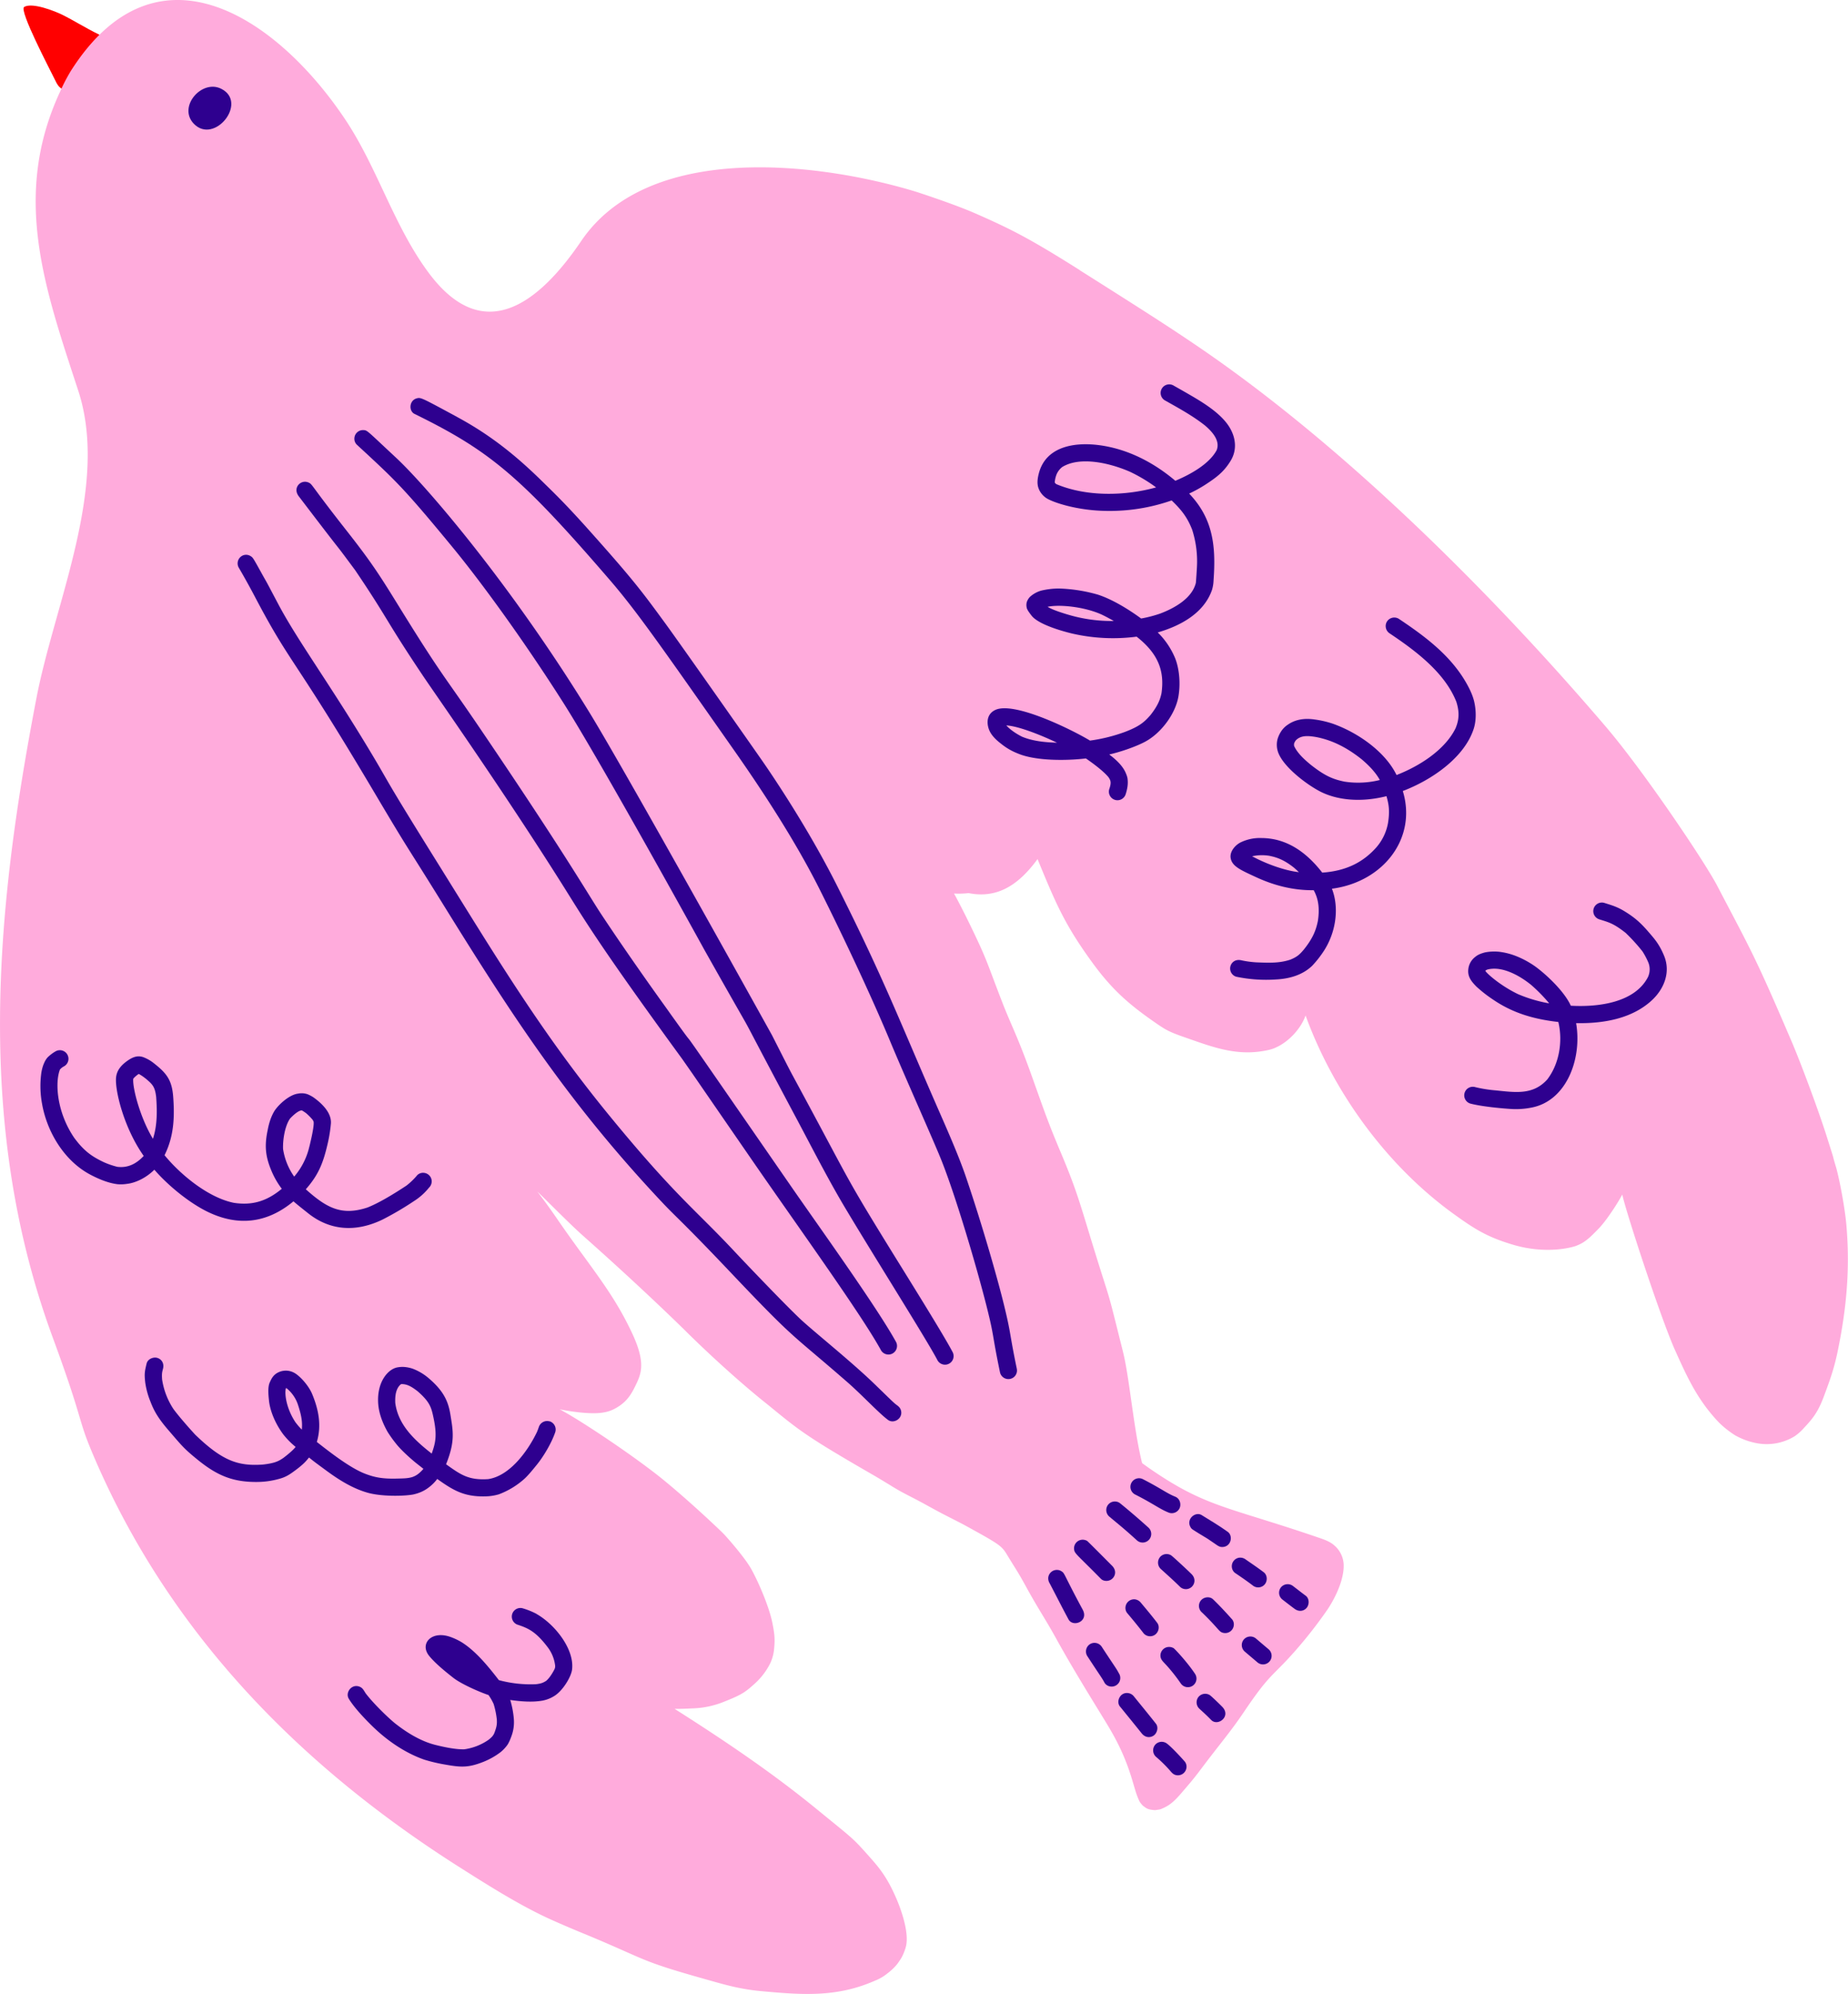 <svg viewBox="0 0 1358.69 1465.74" xmlns="http://www.w3.org/2000/svg" data-name="Слой 1" id="Слой_1"><defs><style>.cls-1{fill:red;}.cls-2{fill:#ffabdc;}.cls-3{fill:#2e008f;}</style></defs><title>element</title><path d="M17.76,5.11c6.08-3.62,23,3.32,27.39,5.44,9.32,4.55,18,10.2,27.4,14.69,4.24,2,1.7,9.37.29,13.89-2.62,8.39-11.42,13-18.11,22-.92,1.24-2.26,4.62-5.65,4.81-5.21.3-7.09-4-8.83-7.58C37.09,51.79,13.75,7.5,17.76,5.11Z" class="cls-1"></path><path d="M793.8,198.51c-37-23.34-50.45-30.08-76.41-41.51-16.72-7.34-44.45-16.23-44-16.09C601.22,119,476.78,104.23,427.32,177.17c-31.06,45.81-71.76,77.71-112.19,23.31-25.74-34.64-37.51-77.06-61.44-112.86C204.3,13.76,115.6-47.72,52.1,52.11a129.94,129.94,0,0,0-7.77,14.94C8.38,144.14,33.07,212.26,57.54,287.21c23,70.4-17.4,156.22-30.78,226.14v0c-30.48,158.51-44.83,315.18,12,469.79,22.53,61.19,18.23,59,28.74,84,55.5,132,152.48,231,272.21,306.59,21.71,13.76,43.86,27.61,65.44,37.34,12.23,5.51,25.71,11,25.56,10.92,46.55,19.34,38.33,19,89.67,33.39,12.08,3.41,23.48,6.82,39.13,8.26,30.5,2.8,55.68,4.69,83.69-7.64a34.21,34.21,0,0,0,9.26-5.39,42.54,42.54,0,0,0,6.84-6.43c1.3-1.6,3.38-4.88,3.3-4.75a36.8,36.8,0,0,0,3.11-7.36c3.24-9.51-2.46-26.58-6.48-36-6.34-14.82-11.78-21.93-18.94-30-13.81-15.61-12.21-13.6-39.84-36.21-33.17-27.12-67.89-50.47-104.46-73.71,4.85.09,9.4-.19,14.22-.38a66.89,66.89,0,0,0,22.78-5.13c12.72-5,15.4-7.13,22.09-13.19a50.57,50.57,0,0,0,11.35-15.07,32.36,32.36,0,0,0,2.8-11.32c.65-7.13,0-11.2-1.36-18.09-2.38-11.88-10.16-29.85-15.32-39.22s-19.51-25.31-21-26.74c-11.24-10.94-34.58-32.27-50.23-44.29-22.36-17.2-52.52-37-65.32-44.25-5.21-3-5-2.71-4.21-2.47,8.24,1.75,23.63,3.89,32,2.26a25.19,25.19,0,0,0,8.16-2.72c7.47-4,11.23-8.73,14.83-16.09,4.6-9.35,8.52-17.17-2.34-40.08-9.75-20.67-20.06-35.08-35.24-55.91-21.16-28.9-19.8-28.68-34.15-47.63,10.41,10.12,24.57,24.56,33.86,32.77,46.18,40.94,77.41,72,75.42,70.07,34.32,33.79,59.7,53.5,59.57,53.4,23.63,19.28,27.42,22.93,77,51.56,5.29,3,15.26,9.15,15.12,9.07,10.14,6.15,12.2,6.48,26.7,14.51,13.65,7.56,19.32,10,27.28,14.33,28,15.4,26.4,14.85,31.81,23.68,7.26,11.79,6.91,10.84,12.73,21.43,9,16.38,14,23.36,22.13,38.09,14.61,26.54,33.57,56.21,39.92,67.17,13.15,22.65,16,38.21,19.07,47.12a53.53,53.53,0,0,0,2.29,5.47c.7,1,1.44,1.88,2.21,2.75,2.85,2.13,3.68,3,9.15,3.37,3.21-.51,3.44-.46,4.48-.89,4-1.75,7.58-3.28,14.3-11.11,9.35-10.83,10.62-12.51,16.25-20,13.37-17.7,20.58-25.88,30.19-40.15,19.73-29.29,20.77-25.52,38.32-45.61A330.2,330.2,0,0,0,976,1183.13c6.11-9.13,12.29-22.44,11.9-33.09a19.69,19.69,0,0,0-6.76-13.92c-3.13-2.87-7.28-4.33-11.24-5.68-67.84-23.26-83.15-22.25-125-51.2-1.53-1.08-5.33-3.82-5.19-3.73-5.82-23.19-8.67-56.28-13-77.17-.81-3.91-2.74-11.36-2.69-11.15-8.1-32.47-7.85-31.5-12.88-47.29-16.46-51.75-17.1-59.21-31.09-92.37-9.76-23.16-12.06-30.28-21.57-56.87-10.45-29.24-14.92-36.64-21.71-54.2-11.13-28.71-10.66-29.85-22.11-53.63-8.25-17.15-13.33-26.18-13.24-26a64.64,64.64,0,0,0,10.72-.32c21.84,4.36,37.38-6.84,50.69-25,13.49,32.8,20.07,48.46,40.72,76.68,14.55,19.87,27,30.44,45.31,43.19,8.25,5.74,10.69,7.13,22,11.07,18.76,6.51,36.19,13.53,56.83,10.3,7.19-1.12,9.06-2.1,11.52-3.3,9.39-4.58,17.74-14.34,20.67-23,20.25,55.72,59.21,110.26,109.54,146.38,15.06,10.82,23.91,16.35,42.11,21.89,28.31,8.65,48.77.52,46.7,1.29,3.86-1.44,7.31-3.11,12.75-8.47,5.17-5.1,7.8-7.55,15.16-18.56,2.49-3.75,4.65-7.3,6.59-10.86,2.94,13.46,28.38,91.14,38.73,114.22,9.24,20.59,16.71,36.88,32.27,53.25a71.27,71.27,0,0,0,11.92,9.45,51.47,51.47,0,0,0,16.92,6,39.37,39.37,0,0,0,26.85-5.25,36.27,36.27,0,0,0,7-6.26c6.84-7.22,10.42-12.16,14.36-22.63,4.88-13,8-21.71,10.71-35.5,5.8-28.65,8.91-57.69,6-91-1.14-13.14-5.34-34.94-7.77-43-3.92-13.12,1.17,2.72-6.62-21.85-6.57-20.79-19.65-55.5-25.87-70-27.18-63.47-29.7-66.62-54.77-114.56-9.35-17.88-54.2-84.47-82-117-85.14-99.61-194.65-208.55-303.17-281.63-16.11-10.86-29.58-19.73-83.61-53.84Z" class="cls-2"></path><path d="M162.65,65.26c-14.28-7.19-32.1,13.19-20.2,25.65,15.06,15.77,40.2-15.58,20.2-25.65Z" class="cls-3"></path><path d="M874.75,290.22c-3.86-2.25-7.74-4.45-11.63-6.64a6.32,6.32,0,1,0-6.69,10.72c10.18,5.73,20.52,11.33,29.69,18.62,5.53,4.77,11.06,11.18,8.4,18-5.53,10.32-19.64,18-30.39,22.49-14.9-12.6-32.47-22.09-51.91-25.55-20.54-3.65-42.89-.39-48.35,19.76-1.8,6.67-1.12,10.08.58,13.29a15.26,15.26,0,0,0,4.49,5c4.45,3.16,22.65,9.43,44.66,9.65a137.84,137.84,0,0,0,47.81-7.69c7.11,6.79,11.53,12.34,15.1,21.52A76.21,76.21,0,0,1,880,417c-.06,1.52-.6,9.86-.78,11.45-2.74,11.22-15.36,18.47-26.2,22.57A94.4,94.4,0,0,1,839,454.66c-9.11-6.69-21.08-14.08-31.87-17.57a115.81,115.81,0,0,0-28.66-4.49,56.56,56.56,0,0,0-13,1.57,20.65,20.65,0,0,0-8.2,4.56,10.2,10.2,0,0,0-2.36,3.88,8.17,8.17,0,0,0-.09,3.87c.15,1.67,2.51,4.63,3.56,6,4.91,6.42,21.75,11.25,29.54,13.15A134.09,134.09,0,0,0,835.67,468c16.48,12.93,20.49,25.8,18.3,41.52-1,4.85-2.85,9.4-8.09,16.08-4.81,5.55-8.55,8.52-19,12.5a122.55,122.55,0,0,1-25.47,6.3c-13-7.86-55.61-29-69.56-22.56-5.38,2.43-6.72,7.73-5.11,13.29s6.53,9.45,9.48,11.75a45.58,45.58,0,0,0,12,6.95c12.79,5.53,35.54,5.45,50.15,3.69,4.68,3.2,13,9.29,16.7,13.9,1.42,2.26,2.26,3.58.49,8.63a6.31,6.31,0,1,0,12.06,3.75,32.83,32.83,0,0,0,1.34-5.64,21.58,21.58,0,0,0,0-6.06,14.46,14.46,0,0,0-1-3.19c-2.17-5.79-7.5-10.6-12.42-14.3,7.86-1.75,19.27-5.6,26.24-9.31,12.17-6.46,22.31-20.66,24.56-33,1.6-8.78,1-19.8-2.27-28.25a57.29,57.29,0,0,0-12.87-19.15c17.16-5,34-14.33,39.89-31.26a27.69,27.69,0,0,0,1.14-7.06c1.81-25-.23-45.22-17.94-63.76a99.23,99.23,0,0,0,12.6-7c7.92-5.2,13-9.16,17.75-16.84,4.65-7.41,4.25-16,0-23.72-5.92-10.85-19.85-19.19-29.81-25ZM850,358.28c-23.49,6.49-51.37,6.81-73.31-2.37a3.37,3.37,0,0,1-1.22-1.25,19.73,19.73,0,0,1,1.5-6.31,13.84,13.84,0,0,1,4-5.05c13.3-8.15,35.41-2.82,49.77,3.47A116.86,116.86,0,0,1,850,358.28Zm-74.68-4.8c.12,1.42,0,.69,0,0Zm43.55,103a112.11,112.11,0,0,1-33.66-4.68c-4.12-1.22-11.38-3.49-15-5.75,8.42-1.83,26.34-.2,39.3,5.49q4.78,2.26,9.36,4.94Zm-41.74,89.46c-8.72-.24-17.75-1.11-25.67-4.39-3.48-1.72-8.59-4.89-11.6-8.31,10,.58,28.19,8.39,37.27,12.7Z" class="cls-3"></path><path d="M1019.72,456.89a6.4,6.4,0,0,0,2,8.71c19.15,12.82,40.51,28.8,49,50.24,2.59,8.06,1.84,13.76-.58,19.55-7.89,16-26.74,27.89-43.37,34.32-8.24-17-28.12-31.05-46.8-37.71a72.36,72.36,0,0,0-13.49-3.12c-8.31-1.25-14.79.44-19.52,3.74a17,17,0,0,0-5,4.94,21.32,21.32,0,0,0-2.7,5.82,16.38,16.38,0,0,0,0,8.17c2.73,11.06,21,24.93,31.36,30.27,11.37,5.86,28.52,8.52,48.74,3.43,1.87,6.42,2.46,11.25,1.13,19.74a37.33,37.33,0,0,1-8.18,17.45c-9.46,10.88-21.92,17.78-40.17,19-11.53-14.82-25.89-25.29-44.59-25.41a32.46,32.46,0,0,0-15,3c-4,1.78-8.58,6.73-7.74,11.7,1,6,6.94,8.64,18.56,14,13.34,6.21,27.69,9.86,42.49,9.64,3.86,7,4.29,14.4,3.1,22.44-1.43,7.19-3.8,13-10.37,21.22-3.3,3.91-5.12,5.4-9.84,7.38-7.57,2.49-14.24,2.45-24.93,2a71.05,71.05,0,0,1-11.2-1.52c-4.09-.93-7,1.22-7.91,4.16a6.32,6.32,0,0,0,4.16,7.91A107.26,107.26,0,0,0,938,720c9.74-.47,19.6-3.16,26.77-10.1a77.55,77.55,0,0,0,8.8-11.27c9.36-14.75,10.73-32.54,5.69-45.34,37.84-5,62.71-37.13,52.11-71.83,20.9-7.94,45.06-24.25,52.08-45.57,1.67-5,2.22-12.38.37-20.31-1.36-5.85-4.83-12.21-8-17.25-11.67-18.29-29.12-31.25-47.37-43.44a6.36,6.36,0,0,0-8.71,2Zm-18.61,101.24c5.06,4.29,10.2,9.44,13.36,15.24a65.83,65.83,0,0,1-25.92,1.2c-8.43-1.71-14.5-4.15-25.24-12.71-4.45-3.71-9.5-8.29-11.86-13.54a7.37,7.37,0,0,1,0-1.77,8.59,8.59,0,0,1,1.28-2.35c3.84-3.93,9.3-3.31,14.65-2.46,10.72,2,21.72,6.83,33.72,16.39Zm11.67,12.29Zm-7.56,4.61c-.9.08-.79.06,0,0Zm-54-28c.07.73,0,.56,0,0Zm0,90.67c1.28,1.1,2.53,2.24,3.73,3.42-11-1.26-24.55-6.38-34.36-11.69a33.77,33.77,0,0,1,12.64-.34c6.54,1.31,11.31,3.41,18,8.61Z" class="cls-3"></path><path d="M1194.44,669.89c-5.58-3.38-9.25-4.39-14.82-6.16a6.32,6.32,0,0,0-3.76,12.07c6.66,2.12,10.09,2.69,19.25,9.87a131.65,131.65,0,0,1,12.48,13.7,56,56,0,0,1,4.44,8.47,13.66,13.66,0,0,1-.39,10.34c-9.56,18.59-35.79,22.27-56.74,21.11-4.66-10.39-17.76-22.75-26.14-28.85a68,68,0,0,0-13.38-7.36,50.41,50.41,0,0,0-13.19-3.45,36.27,36.27,0,0,0-10,.39,25.47,25.47,0,0,0-4.64,1.53,13.88,13.88,0,0,0-3.1,2,13,13,0,0,0-4.91,8.87c-.65,5.49,2.2,9,6,12.85a96.85,96.85,0,0,0,11.6,9.11c14.85,10.27,30.41,14.79,48.58,16.86,3.33,13.83.88,30.46-8.11,42.22-10.5,11.71-23.58,9.52-38.12,8.05a95.61,95.61,0,0,1-14.76-2.36,6.31,6.31,0,1,0-3.75,12.06c8.35,2.19,22.62,3.53,30.33,4a58.15,58.15,0,0,0,14.83-1.07c25.54-4.94,37.18-35.77,32.65-62.06,19.74.42,40.65-3.15,55.28-16.4,9.38-8.47,14.43-21,9.38-33.16-3.61-8.69-7.2-12.52-10.76-16.7-5.81-6.81-10.19-11-18.26-15.93Zm-23.88,69.37Zm-45.27-15.65A116.65,116.65,0,0,1,1139,737.55a103.41,103.41,0,0,1-22.91-6.77c-13.72-6.58-24.31-16.39-24-17.29a7.53,7.53,0,0,1,1.37-.76c10.5-2.84,23.17,4,31.8,10.88Zm12.81,13.78c-1.28-.21-1.29-.23,0,0Zm-45-24.65Zm-.92.21c0,.23,0,.18,0,0Zm0,1c.59,1.64.1.36,0,0Zm.25.25c.78,1.1.35.55,0,0Zm-.47-.24c-.28.61-.24.47,0,0Zm.16.59c0,.19,0,.21,0,0Z" class="cls-3"></path><path d="M226,804.32a13.19,13.19,0,0,0-3.43-.66,13.87,13.87,0,0,0-3.52.26c-6.24.8-14.18,7.85-17.4,12.92a35.24,35.24,0,0,0-3,6.63,50.07,50.07,0,0,0-1.8,7c-2.51,11.64-1.7,19.48,2.51,29.65a60,60,0,0,0,7.82,13.74c-11.58,9.63-22.43,12.25-35.21,10.32-18.76-3.77-39.15-20.56-51-35,6.87-13.79,7.52-27.71,6.34-43.25-1-12.55-5.18-17.39-15-25a28.87,28.87,0,0,0-6.06-3.46c-5-2.24-9.16-.29-13.54,3-3.77,2.84-6.68,6.32-7.32,11.09-1.21,8.85,5.33,37,20.27,58.15-5.33,5.72-11.64,9-19.41,8a58.89,58.89,0,0,1-9.84-3.37c-9.28-4.38-14.85-8.51-21.88-18-12.84-18.92-14.19-40.46-10.47-50.13A10.2,10.2,0,0,1,46.76,784a6.32,6.32,0,1,0-5.88-11.18,28.07,28.07,0,0,0-5.13,3.74c-1.94,1.7-3,4-3.93,6.35a31.5,31.5,0,0,0-1.59,6.94,71.64,71.64,0,0,0,.68,21.48c3.59,20.65,16.32,42.1,35.68,52.23,6.32,3.3,13.2,6.17,20,6.95a29.92,29.92,0,0,0,7-.31c5.55-.64,13.41-3.92,19.9-10.37,10,11.59,25.83,24.58,39.66,31.18,21.24,10.14,42.56,8.76,62.6-7.93,2.32,2,4.33,3.64,11,8.93,15.08,11.93,33.73,14.43,54.33,4.56a226.19,226.19,0,0,0,23.24-13.64,44.84,44.84,0,0,0,11.08-9.89,6.44,6.44,0,0,0,2-4.33,6.31,6.31,0,0,0-6-6.59,6.05,6.05,0,0,0-4.61,1.7,50,50,0,0,1-7.92,7.67c-7.95,5.27-19.82,12.67-28.75,16.15-19.16,6.3-30.1.13-45.29-13.41,8.86-10.08,12.56-18.42,15.91-32.84a105.69,105.69,0,0,0,2.54-15.4c.65-7.86-6.47-14.84-12.93-19.41a25.45,25.45,0,0,0-4.37-2.27Zm-3.07,12.11c-.78-.14-.55-.12,0,0Zm.27.38c-1.66-.78-.32-.18,0,0Zm2.19,1.76a40.29,40.29,0,0,1,4.47,4.58c.25.42.47.84.68,1.28.78,3-2.82,17.65-3.73,20.88a51.68,51.68,0,0,1-10.52,19.6,47.44,47.44,0,0,1-8.17-20.29c-.28-7.18,1.46-17.14,5.11-22.36,1.74-1.88,6.14-6.13,8.72-6a28.05,28.05,0,0,1,3.44,2.28Zm-16.59,16.11c-.11.63-.1.55,0,0Zm-101.88-42c5.14,4.35,7,5.94,7.91,13.79.71,9.84.9,20.68-2.38,30.65-9.35-15.34-15.06-37.28-14.5-44,.31-.87,3.1-3.16,4.1-3.68a32.44,32.44,0,0,1,4.87,3.28Zm-5.05-3.33Zm-3.55,2.83c-.24.52-.19.39,0,0Zm-54.43-5.53c-.41.91-.27.53,0,0Z" class="cls-3"></path><path d="M404.08,1044.84a6.41,6.41,0,0,0-7.92,4.16c-.41,1.23-.87,2.42-1.36,3.62-6.87,14.32-20.13,32.37-35.93,34.66-14.44.91-20.13-3.23-30.91-10.92,6.71-16.69,5.24-24,3.14-36.79-1.63-9.77-5.08-17.09-15.55-26.15a39.76,39.76,0,0,0-12.2-7.34,25.86,25.86,0,0,0-5.57-1.2,19.39,19.39,0,0,0-5.27.2c-6.92,1-15.48,10.39-14.47,26.48.49,7.47,3.27,14.47,6.93,21a94.71,94.71,0,0,0,6.62,9.18c4.1,5.07,11.67,11.63,14.86,14.14,5.53,4.34,4.88,3.81,4.74,4-6,6.85-10.09,6.8-19.32,7-10.71.29-16.48-.94-23.06-3.42-11.2-4.16-26.47-16.13-35.88-23.51,3.6-11.94,1.39-23.71-3.5-35.4-2.58-6.1-8.86-13.08-13-15.36a12.71,12.71,0,0,0-12.92.22c-2.74,1.72-3.88,3.91-5.19,6.82-1.59,3.52-.95,9.37-.58,13.16.68,6.81,3.92,16,10.41,24.86a57.92,57.92,0,0,0,9.19,9.33c-2,2.65-6.44,6.19-9.09,8.18-3.31,2.23-6,3.82-15.15,4.83-17.91,1.19-29.36-2.51-49.44-21.86-.59-.57-10.75-11.68-16.06-18.86a54.19,54.19,0,0,1-8.42-21.85c-.34-4.89.16-5.78.68-7.94,1-4-1.17-7-4.16-7.9s-7.1.8-7.91,4.15c-1.51,6.22-1.7,7.66-1,14a58.56,58.56,0,0,0,3.92,14.21c2.39,6.31,5.49,11.86,12.55,20.09,10.63,12.35,11.75,14.06,22.44,22.72,14.3,11.53,26,16.36,44.34,16a60.29,60.29,0,0,0,14.45-2.06c5.62-1.39,8.4-3.35,12.75-6.57,5.87-4.35,7.84-6.7,9.95-9.33,3.81,3.07,3.9,3.15,13.42,10.13,9.08,6.64,18.94,12.72,29.67,15.75,9.94,2.82,25.78,2.62,33.12,1.38a31,31,0,0,0,6.51-2.07,26.79,26.79,0,0,0,5.73-3.51,29.74,29.74,0,0,0,5.82-5.93c12.09,8.66,20.06,13.21,35.44,12.82a37.36,37.36,0,0,0,9.84-1.5,59.55,59.55,0,0,0,18.52-11.14c3.07-2.64,7.84-8.68,9.44-10.64,5.08-6.26,10.84-16,13.56-24a6.36,6.36,0,0,0-4.15-7.91ZM307,1022.66c9.11,7.92,10.11,12,11.63,19.06,2.85,13.3,1.67,18.62-1.24,26.79-12.78-10-24.7-21.16-26.78-37.27-.22-4.89.31-10.53,4.09-13.68.09,0,.52-.12.61-.14,4.48,0,7.83,2.3,11.69,5.24ZM211.13,1019Zm-.13.8c-1,.37-.51.15,0,0Zm.25.24c-.75.08-.58,0,0,0Zm-.07.84a26.07,26.07,0,0,1,7.68,11.12c3.27,9.65,3.42,14,3.07,18.89a47.32,47.32,0,0,1-4.74-5.46c-7-10.56-8.15-21.67-6.91-25.14a6.64,6.64,0,0,1,.9.59Zm-1.6-.41c-.33.23-.26.17,0,0Z" class="cls-3"></path><path d="M394.52,1186.36a54.72,54.72,0,0,0-9.82-4,6.32,6.32,0,1,0-3.76,12.06c7.71,2.56,13.36,5.21,22.16,17a27.73,27.73,0,0,1,5,12.54,5,5,0,0,1-.47,3.14c-1.34,2.66-3.7,6.54-6.18,8.54-2.24,1.35-3.52,1.93-7.42,2.4a89.6,89.6,0,0,1-27.25-3c-7.54-9.73-16.56-20.94-26.94-27.6a44.1,44.1,0,0,0-7.77-3.82c-14.44-5.7-23.8,4.43-16.66,13.44,4.35,5.48,12.28,11.89,17.76,16.19,6.16,4.84,19.89,10.72,26,12.75a39.3,39.3,0,0,1,3.77,6.6,62.54,62.54,0,0,1,2.33,11.34c.18,3.38,0,5.38-2,10.43-.81,1.49-1.35,2.38-4.14,4.57a41.16,41.16,0,0,1-17.74,6.94c-6.37.22-15.27-1.71-21.42-3.26-10.75-2.7-21.31-9.24-30-16.2-6.22-5.21-16.07-15-21.09-21.64-1.5-2.26-2.25-4.25-5-5.1-5.68-1.76-10.09,4.64-7.47,9,4.14,6.83,12.29,15.32,18,20.84,10.66,10.27,23.68,19.16,37.61,24a119.32,119.32,0,0,0,14.4,3.44c12.16,2.16,17.44,2.71,29.07-1.89a53.31,53.31,0,0,0,12.54-7.09,27.8,27.8,0,0,0,4.64-4.81c1.33-1.63,2.7-5.09,3.4-7.07a29.32,29.32,0,0,0,1.71-12.62,67.48,67.48,0,0,0-2.64-13.86c7.76,1.09,16.31,1.84,24,.42a25,25,0,0,0,8.61-3.49c6.06-3.83,12.2-13.91,12.85-19.33,1.82-15.12-12.85-33.31-26.1-40.8ZM373,1236.52Z" class="cls-3"></path><path d="M336.12,306.51c-25.62-13.83-26.56-14.4-29.39-13.77-6,1.34-6.32,9.4-2,11.5,55.21,27.09,77.66,45.57,143.71,122.21,20,23.19,39.13,50.76,91.52,125.43C561.79,583,585.53,619.59,602.74,654c16.17,32.23,37.47,77.18,51.8,111.63C666,793.08,687,839.84,692.29,853.26c10.81,27.21,25.89,78.62,32.93,106.41,6.09,24.12,3.79,19.27,10,49.13a6.32,6.32,0,0,0,12.34-2.75c-5.66-27.27-4-24.82-9.5-47.23-4.44-18.11-15.55-57.4-27.95-93.86-4.65-13.65-12.25-31.2-18.07-44.45-31.23-71.17-40.51-97.47-76.39-169-25.21-50.25-57.6-95.65-57.5-95.5-1.28-1.9-58.42-83.35-69.17-98-16.93-23.12-23.13-31.62-56.76-69.21-17.41-19.47-26.54-28.07-33.92-35.31-19-18.64-37.84-33.82-62.16-46.94Zm33.76,38Z" class="cls-3"></path><path d="M267.17,316.16a6.32,6.32,0,0,0-6.62,6,6.14,6.14,0,0,0,1.68,4.61c28.68,26.49,33.9,31.08,70.34,75.3,18.88,22.88,50.13,65.08,81.27,114,27.89,43.77,104,182.05,104.11,182.28,51.49,91.41,9.54,14.82,68.57,125.62,9.91,18.61,22.27,42.78,34.13,62.71,21,35.35,60.94,98.47,68.56,113.13a6.32,6.32,0,0,0,11.16-5.94c-6.73-12.93-34.81-57.77-47.15-77.79-33.31-54.08-27.09-45.39-70-124.69-3.38-6.24-5.59-10.68-15.63-30.44-.1-.2-106.73-192.34-134.14-237.09C376.07,430.24,313.5,357.24,291.26,336.53c-21.7-20.18-21.05-20.22-24.09-20.37ZM372.63,454.91Z" class="cls-3"></path><path d="M224.55,354.14c-4.85-.23-9,5.24-4.93,10.62,41.76,54.83,20.12,25.61,41.43,54.28,24.41,36.08,21.81,35.77,50.11,78,8.72,13,57.95,82.93,101.53,152,16.06,25.44,25.42,42.45,89,129.57,14.66,21-2.14-3.16,52.08,75.42,32.64,47.32,79.38,112,93.84,138.32a6.32,6.32,0,0,0,11.16-5.94c-13.86-25.18-55.5-83.12-76.07-112.78C468,707.83,530,797.39,489.28,740.16c-.1-.15-24.86-34.35-47.09-67.91-9.53-14.39-25.65-43-88.24-135.3-29.51-43.51-28.17-38.53-62.87-94.79-12.78-20.71-19.23-30.42-36-51.76-24.38-31-25.31-34-27.37-35.26a6.81,6.81,0,0,0-3.18-1ZM477.26,745l0,0,0,0Z" class="cls-3"></path><path d="M178.05,408.55a6.36,6.36,0,0,0-2.61,8.55c4.35,7.46,8.54,15,12.56,22.68,26.4,50.07,27.24,41.46,88.08,144.19,26.35,44.48,20.65,33.88,50.5,82.09C377.83,748.78,419,811.73,486.89,883.9c10.08,10.73,15.26,14.56,49.28,50.4C585.62,986.51,580.51,979,623,1016c10.69,9.33,23.37,23,29.94,27.79,4.11,3,10.84-.93,9.55-6.71-.6-2.71-2.59-3.77-4.27-5.09-2.61-2.29-2.25-2-15.16-14.52-16.53-16-42.69-37-53-46.36-9.86-8.91-41.07-41.6-50.28-51.44-28.5-30.5-43.62-40.75-92.43-100.43-49.46-60.54-81.89-114.68-124.44-183-47-75.37-33.12-55-55.35-91.52-28.23-46.31-50-75.91-63.35-101.35C193.7,423.48,197.6,430.8,193,422.58c-6.92-12.51-7-12.68-8.69-13.76a6.18,6.18,0,0,0-6.29-.27Z" class="cls-3"></path><path d="M778.09,1154.12a6.34,6.34,0,0,0-7.33,5.13,6.85,6.85,0,0,0,1,4.65c4.62,8.81,9.1,17.71,13.82,26.46,3.3,6.1,15.1,1.54,10.45-7.11-14.12-26.17-13.08-26.64-15.5-28.17a7,7,0,0,0-2.44-1Z" class="cls-3"></path><path d="M795.47,1131.84a6.33,6.33,0,0,0-5.79,6.81c.29,3.44,1.68,3.56,19.77,21.94,2,2.05,6.43,2.19,8.9-.72,2-2.38,2.25-5.89-.72-8.91-.12-.11-17.69-17.84-18.3-18.23a6.56,6.56,0,0,0-3.86-.89Z" class="cls-3"></path><path d="M814.84,1105.92a6.36,6.36,0,0,0,.73,8.9c8.7,7.27,10.78,8.81,20.57,17.69a6.32,6.32,0,0,0,8.18-9.63c-10.07-9.14-20.62-17.77-21.25-18.18a6.38,6.38,0,0,0-8.23,1.22Z" class="cls-3"></path><path d="M864.23,1100.26c-6.5-2.59-10-5.77-24.05-13a6.32,6.32,0,1,0-5.33,11.46c13.45,6.87,17.7,10.44,24,13a6.32,6.32,0,0,0,8.4-3.06c1.39-3,.12-7.13-3.07-8.4Z" class="cls-3"></path><path d="M801.16,1208.72a6.39,6.39,0,0,0-1.67,8.77c9.59,14.72,10.79,16,12.63,19.54a6,6,0,0,0,4.12,2.66,6.33,6.33,0,0,0,6.33-9.78c-1.77-3.44-2.94-4.67-12.63-19.52a6.37,6.37,0,0,0-8.78-1.67Z" class="cls-3"></path><path d="M834.88,1175.72a6.34,6.34,0,0,0-7.33,5.13,6.12,6.12,0,0,0,1,4.66c4,4.77,8,9.58,11.8,14.52a6.32,6.32,0,0,0,8.78,1.67c2.72-1.85,3.76-6,1.67-8.78-3.81-5-7.78-9.75-11.8-14.53a6.81,6.81,0,0,0-4.12-2.67Z" class="cls-3"></path><path d="M852.89,1144.57a6.4,6.4,0,0,0,.72,8.91c4.78,4.33,9.6,8.63,14.19,13.17a6.31,6.31,0,0,0,8.9-.72c2-2.41,2.22-6-.72-8.91s-13.79-13-15-13.76a6.43,6.43,0,0,0-8.13,1.31Z" class="cls-3"></path><path d="M883.4,1113.66c-4.15-2.52-10.63,2.14-8.64,7.83,1.47,2.93.17,1.73,13.07,9.6,7.39,4.86,8.21,6.33,11.31,6.08,6.17-.51,7.49-8.29,3.58-11.11-6.25-4.49-12.81-8.39-19.32-12.4Z" class="cls-3"></path><path d="M829.71,1244.6c-6.1-1.06-9.31,6.09-6.33,9.78,5.34,6.57,10.7,13.12,16,19.75,2.57,3.25,6.2,3.42,8.78,1.67s3.8-6.08,1.67-8.78c-5.25-6.64-10.62-13.19-15.95-19.76a6.68,6.68,0,0,0-4.12-2.66Z" class="cls-3"></path><path d="M859,1210.66a6.32,6.32,0,0,0-5.79,6.81c.22,2.61,1.86,3.89,4.35,6.59a131.56,131.56,0,0,1,10.58,13.41,6.31,6.31,0,1,0,10.44-7.1c-5.41-8.22-14.67-18.17-15.72-18.84a6.67,6.67,0,0,0-3.86-.87Z" class="cls-3"></path><path d="M883,1176.38a6.31,6.31,0,0,0,.72,8.91c13.18,12.69,12.23,14.37,16,15.06a6.32,6.32,0,0,0,7.32-5.13,6,6,0,0,0-1-4.66c-4.56-5.11-9.2-10.15-14.14-14.9-2.46-2.38-6.76-1.8-8.9.72Z" class="cls-3"></path><path d="M911.45,1145a6.33,6.33,0,0,0-5.78,6.82,6.12,6.12,0,0,0,2.2,4.3c4.41,3,8.82,6,13.09,9.25a6.32,6.32,0,0,0,8.9-.72c2.13-2.52,2-6.83-.73-8.91-4.26-3.22-8.68-6.22-13.07-9.25a6.8,6.8,0,0,0-4.61-1.49Z" class="cls-3"></path><path d="M849.3,1282.58a6.35,6.35,0,0,0,.72,8.9,101.93,101.93,0,0,1,10.15,10c1.35,1.58,2.44,3,4.75,3.42a6.32,6.32,0,0,0,7.33-5.12,6.07,6.07,0,0,0-1-4.65c-2.63-3.12-10.94-12-13.72-13.75a6.35,6.35,0,0,0-8.24,1.2Z" class="cls-3"></path><path d="M881.23,1247.29a6.4,6.4,0,0,0,.73,8.9c2.9,2.64,5.79,5.3,8.51,8.12,4.86,5,14.94-2.59,8.18-9.63-1.93-2-8.13-8-9.29-8.71a6.44,6.44,0,0,0-8.13,1.32Z" class="cls-3"></path><path d="M914.47,1205.17a6.37,6.37,0,0,0,.72,8.9l9.19,7.8a6.32,6.32,0,1,0,8.18-9.63c-9.95-8.44-9.35-8-9.88-8.31a6.4,6.4,0,0,0-8.21,1.24Z" class="cls-3"></path><path d="M941.9,1166.7a6.35,6.35,0,0,0,.73,8.91c3,2.34,6.07,4.72,9.16,7,3.32,2.46,6.89,1.65,8.9-.73s2.06-6.85-.72-8.9c-3.09-2.29-6.11-4.67-9.16-7a6.42,6.42,0,0,0-8.91.72Z" class="cls-3"></path></svg>